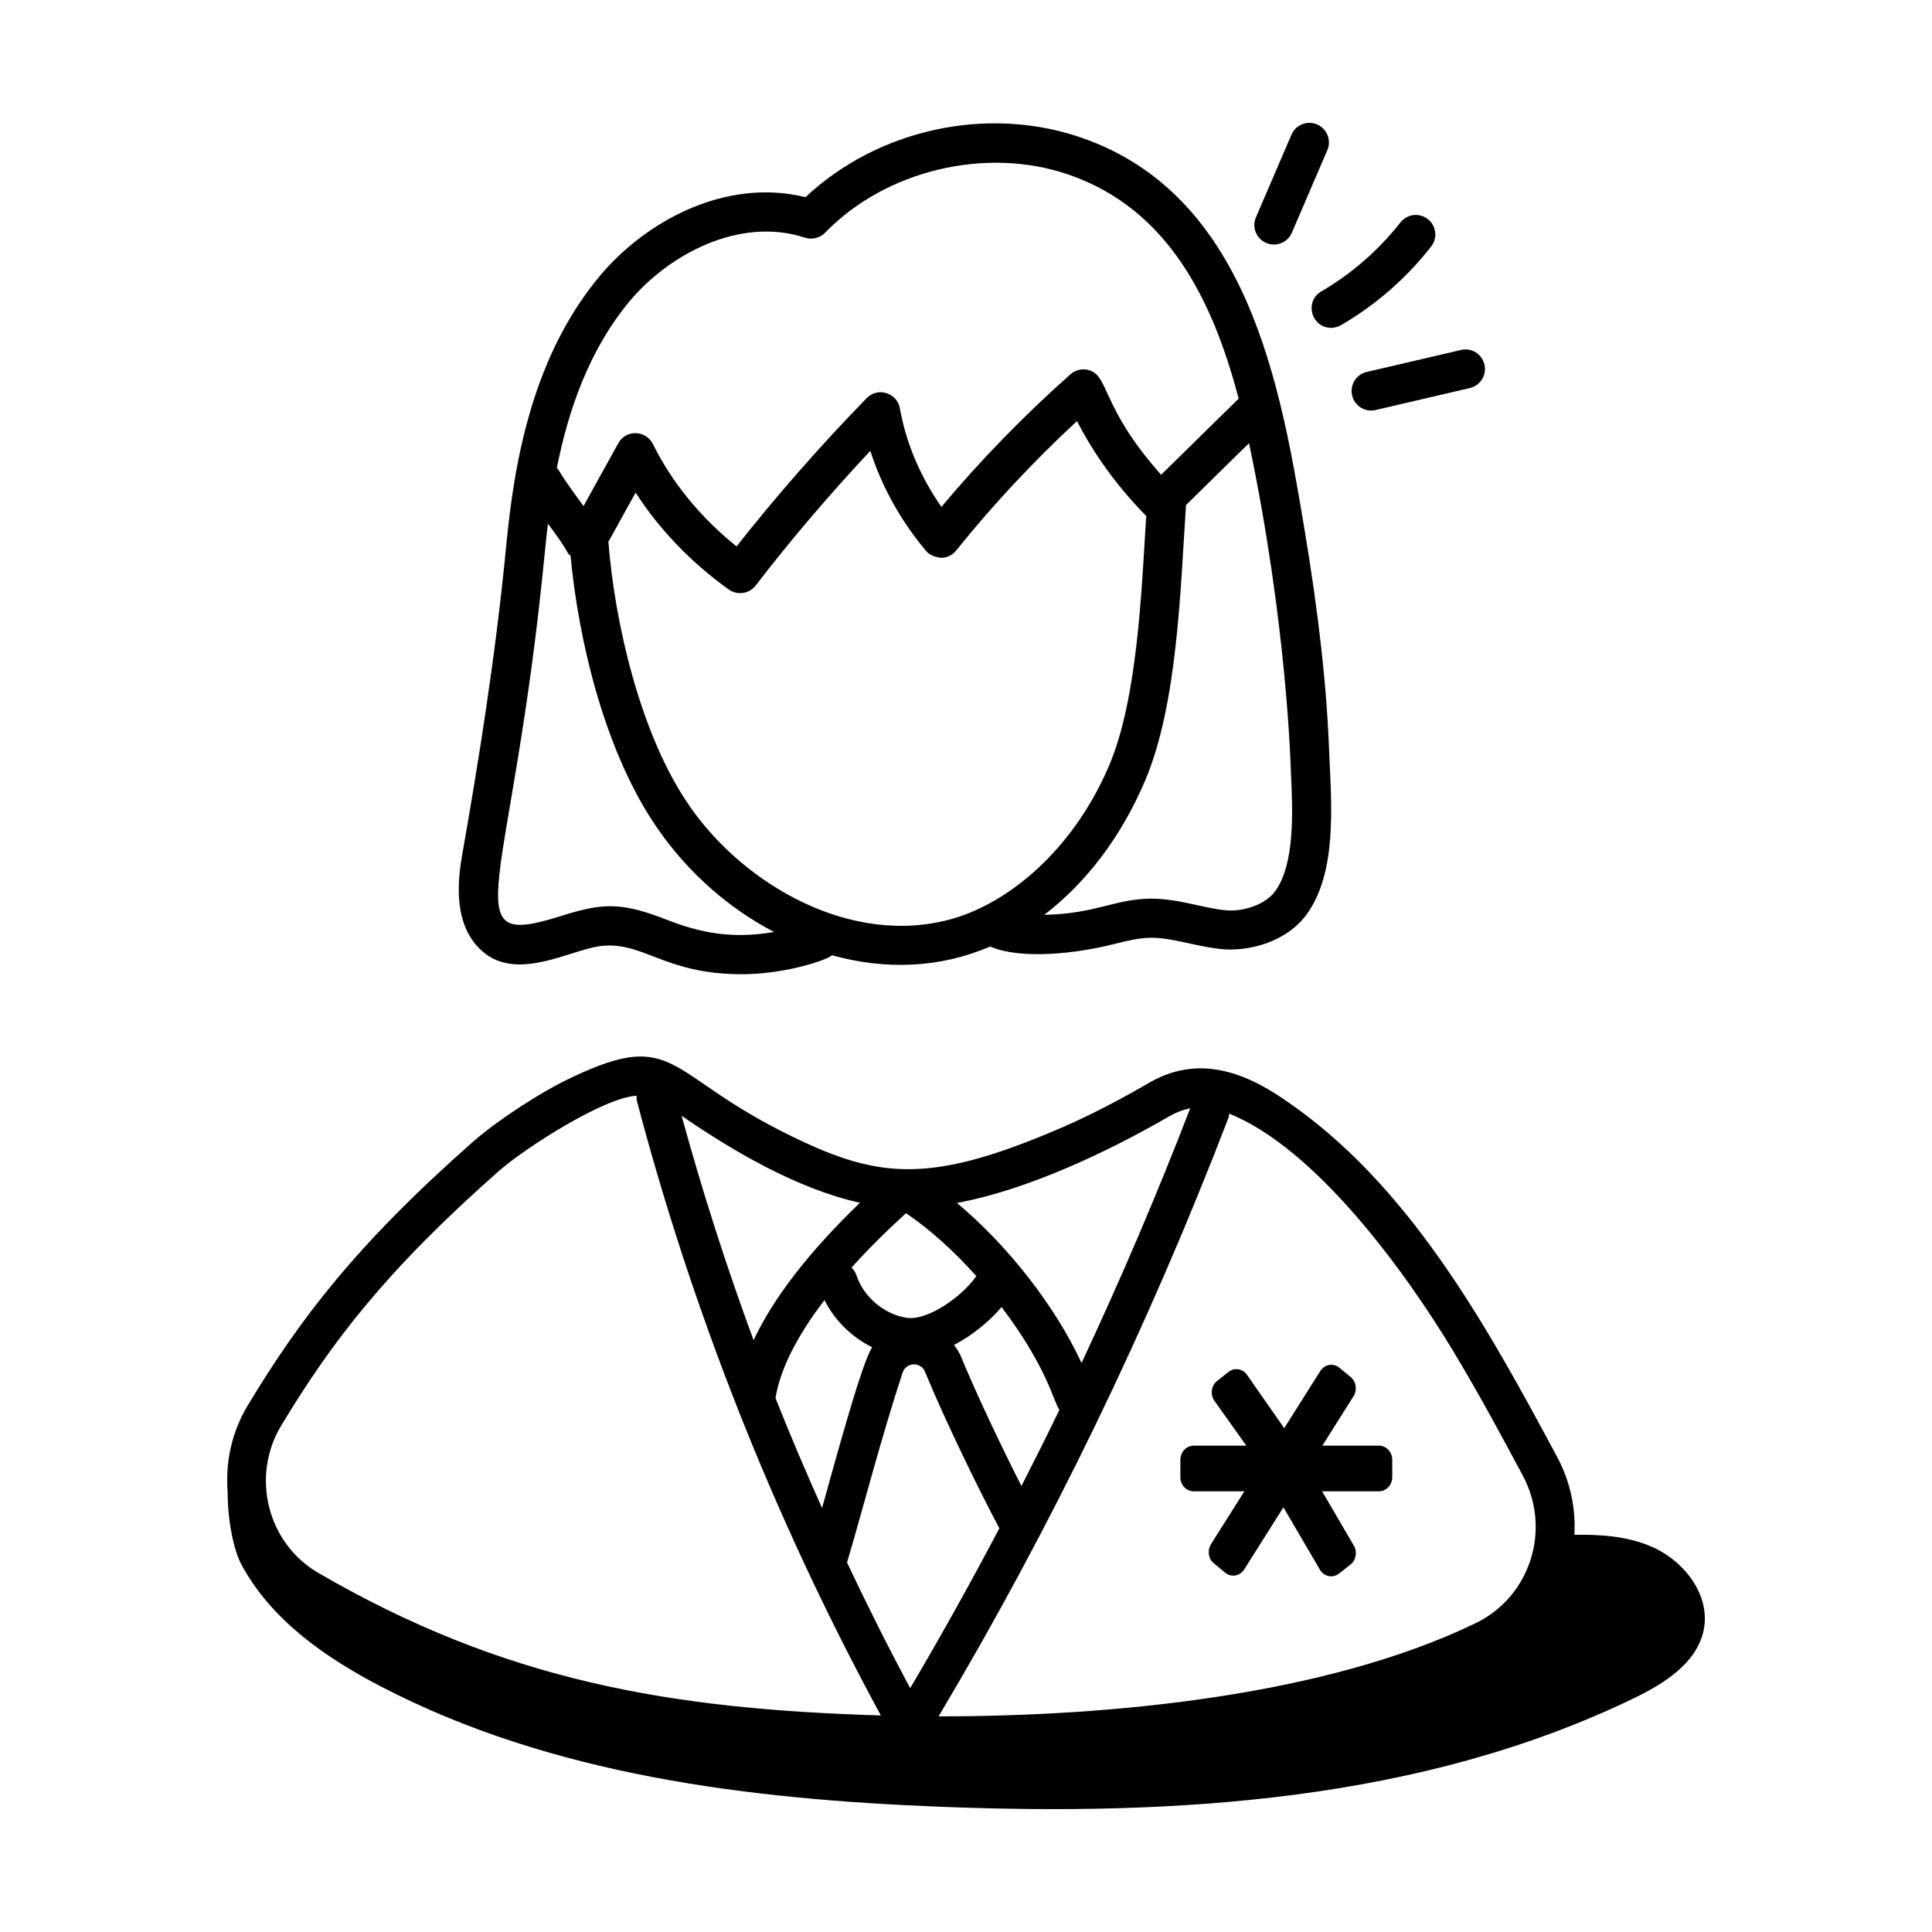 <?xml version="1.0" encoding="UTF-8"?>
<!-- Uploaded to: SVG Repo, www.svgrepo.com, Generator: SVG Repo Mixer Tools -->
<svg fill="#000000" width="800px" height="800px" version="1.1" viewBox="144 144 512 512" xmlns="http://www.w3.org/2000/svg">
 <g>
  <path d="m430.5 180.46c-24.934-8.578-53.875-2.211-73.043 15.797-21.18-5.231-42.414 6.394-54.512 20.887-17.953 21.512-22.68 49.504-24.797 71.488-2.871 29.879-7.461 57.902-11.57 81.375-0.945 5.379-3.449 19.652 6.211 26.859 8.91 6.637 22.129-0.828 29.668-2.051 11.758-1.859 17.074 7.367 38.16 7.367 10.602 0 21.668-3.332 23.906-5.016 14.23 3.918 28.445 3.418 41.867-2.316 8.531 3.617 23.418 1.711 32.531-0.594 8.598-2.156 10.652-2.375 20.113-0.277 2.68 0.586 5.449 1.199 8.344 1.508 7.293 0.828 17.586-1.766 22.973-9.273 7.906-11 6.547-28.492 5.926-42.062-0.629-17.832-2.738-36.973-6.637-60.254-6.238-37.223-14.777-88.207-59.141-103.44zm-109.89 207.25c-12.312-4.82-17.18-4.359-28.266-0.855-28.746 8.996-12.617-6.371-3.887-97.227 0.215-2.219 0.473-4.527 0.75-6.856 1.98 2.672 4.016 5.43 5.262 7.762 0.176 0.328 0.504 0.5 0.738 0.777 2.082 22.391 9.125 52.352 23.191 72.445 8.223 11.84 18.961 21.059 30.727 27.234-11.234 1.918-19.605 0.207-28.516-3.281zm75.973-0.277c-26.875 7.742-55.387-9.012-69.688-29.602-13.449-19.215-20.062-49.719-21.641-70.004-0.004-0.066-0.047-0.117-0.055-0.184l7.25-13.098c6.289 9.773 14.695 18.535 24.691 25.68 2.289 1.629 5.422 1.137 7.109-1.051 9.445-12.254 19.645-24.223 30.395-35.688 3.047 9.488 8.055 18.516 14.746 26.492 0.992 1.191 2.426 1.633 4.019 1.852 1.551-0.012 3.012-0.727 3.984-1.934 9.66-12.039 20.41-23.547 32.02-34.305 4.68 9.086 10.832 17.512 18.344 25.145-1.254 20.023-2.301 48.512-9.863 66.219-9.535 22.297-26.406 36.141-41.312 40.477zm89.523-38.734c0.477 10.184 1.121 24.129-4.164 31.48-2.418 3.375-8.309 5.602-13.445 5.019-6.418-0.695-12.145-3.07-19.762-3.047-9.516 0.16-14.301 4.004-28 4.293 11.086-8.477 20.355-20.633 26.672-35.426 8.711-20.387 9.414-51.301 10.898-73.18l16.699-16.398c10.219 48.621 11.043 86.438 11.102 87.258zm-34.402-78.879c-16.266-18.281-13.621-26.504-19.445-27.809-1.625-0.371-3.328 0.074-4.578 1.18-12.34 10.953-23.82 22.754-34.195 35.141-5.602-8.012-9.371-16.93-11.008-26.109-0.734-4.121-5.852-5.746-8.801-2.711-12.203 12.523-23.785 25.719-34.48 39.293-9.512-7.621-17.125-16.922-22.176-27.133-1.809-3.644-7.102-3.957-9.168-0.207l-9.215 16.652c-7.613-10.41-5.383-7.977-7.066-10.141 3.055-15.289 8.508-31.23 19.32-44.195 10.105-12.105 28.945-22.543 46.426-16.789 1.879 0.594 3.945 0.102 5.328-1.312 16.105-16.602 42.621-22.922 64.488-15.426 26.387 9.059 38.277 33.273 45.121 59.391z"/>
  <path d="m204.33 539.56c0.016 7.727 1.688 15.363 3.586 18.93 7.856 14.75 22.312 24.809 37.145 32.508 45.207 23.469 97.273 29.805 148.17 31.812 62.566 2.469 127.32-1.492 183.7-28.727 8.121-3.922 16.855-9.395 18.59-18.242 1.809-9.219-5.297-18.312-13.938-22.008-6.371-2.723-13.359-3.211-20.352-3.098 0.402-7.07-1.102-14.141-4.547-20.578-18.715-34.926-39.469-72.688-72.633-94.969-8.426-5.688-21.238-12.328-35.16-4.441-8.66 5.016-15.996 8.789-23.062 11.883-34.922 15.133-48.66 13.93-71.957 2.519-33.426-16.129-30.453-28.832-58.09-15.742-7.859 3.613-19.637 11.242-26.281 17.031-31.297 27.594-46.086 47.219-59.809 69.945-4.258 7.062-6.027 15.102-5.356 23.176zm178.86-31.766c0.949-2.859 4.84-2.965 5.941-0.277 5.254 12.828 14.547 31.832 19.711 41.496-7.582 14.363-15.441 28.512-23.633 42.355-5.883-10.941-11.43-22.055-16.742-33.281 4.273-14.348 9.07-33.191 14.723-50.293zm-21.344 35.844c-4.297-9.625-8.453-19.316-12.324-29.121 1.211-7.637 5.656-16.414 12.98-25.988 2.676 5.41 7.231 9.844 12.645 12.508-2.695 3.891-9.266 28.246-13.301 42.602zm34.98-43.207c5.055-2.637 9.562-6.481 12.605-10.047 12.348 16.344 13.797 25.32 15.328 27.23-3.285 6.785-6.648 13.516-10.07 20.199-5.094-10.035-11.906-24.285-15.977-34.219-0.48-1.172-1.148-2.203-1.887-3.164zm72.754-60.273c0.129-0.34 0.117-0.684 0.172-1.027 22.902 9.184 46.598 41.73 59.336 62.879 7 11.625 12.832 22.512 18.473 33.047 7.656 14.289 2.004 32.109-12.562 39.133-40.371 19.48-97.617 24.684-142.26 24.66 29.668-49.812 55.527-103.14 76.84-158.69zm-15.543-0.422c1.777-1.004 3.551-1.676 5.375-2.016-8.824 22.914-18.461 45.422-28.789 67.48-7.016-15.121-19.531-31.129-33.023-42.402 18.633-3.461 39.75-13.398 56.438-23.062zm-69.934 25.77c6.379 4.316 12.793 10.145 18.652 16.699-0.027 0.035-0.07 0.051-0.094 0.09-3.981 5.613-13.035 11.77-18.375 10.938-5.965-0.902-11.441-5.539-13.32-11.277-0.266-0.809-0.746-1.461-1.312-2.019 4.199-4.664 9.02-9.48 14.449-14.43zm-12.207-2.762c-13.547 13.055-22.957 25.234-28.184 36.426-7.211-19.531-13.57-39.375-19.074-59.469 13.859 9.535 30.867 19.438 47.258 23.043zm-153.34 58.992c13.215-21.883 27.488-40.816 57.77-67.512 7.043-6.137 27.836-19.441 36.383-19.84-0.008 0.461-0.043 0.918 0.082 1.387 14.543 55.152 35.883 109.84 64.645 162.84-56.102-1.676-99.824-9.195-149.03-37.746-13.645-7.926-17.965-25.688-9.848-39.133z"/>
  <path d="m486.35 205.68 9.41-21.898c1.129-2.621-0.086-5.668-2.711-6.801-2.641-1.125-5.672 0.086-6.801 2.715l-9.41 21.887c-1.129 2.629 0.086 5.676 2.711 6.801 2.602 1.129 5.664-0.07 6.801-2.703z"/>
  <path d="m499.38 230.17c9.254-5.391 17.293-12.406 23.891-20.84 1.762-2.246 1.367-5.5-0.883-7.266-2.25-1.758-5.504-1.367-7.266 0.891-5.707 7.285-12.957 13.609-20.961 18.277-4.543 2.641-2.664 9.645 2.613 9.645 0.887 0 1.785-0.23 2.606-0.707z"/>
  <path d="m508.54 252.66 24.992-5.828c2.785-0.652 4.512-3.438 3.863-6.223-0.648-2.777-3.418-4.535-6.223-3.863l-24.984 5.828c-2.785 0.648-4.512 3.43-3.867 6.215 0.664 2.856 3.519 4.512 6.219 3.871z"/>
  <path d="m460.33 539.21h13.441l-8.852 14.023c-1.031 1.637-0.699 3.844 0.758 5.055l2.984 2.477c1.609 1.336 3.941 0.938 5.078-0.867l10.379-16.441 9.676 16.523c1.086 1.855 3.426 2.328 5.074 1.027l3.023-2.387c1.477-1.164 1.863-3.34 0.895-5l-8.418-14.414h15.078c1.941 0 3.516-1.68 3.516-3.75v-4.59c0-2.07-1.574-3.75-3.516-3.75h-15.012l8.273-13.117c1.031-1.637 0.699-3.848-0.762-5.055l-2.984-2.469c-1.609-1.332-3.938-0.934-5.074 0.867l-9.562 15.145-9.852-14.129c-1.156-1.66-3.356-2.008-4.914-0.777l-3.012 2.375c-1.574 1.242-1.895 3.621-0.711 5.285l8.457 11.879h-13.969c-1.941 0-3.516 1.68-3.516 3.75v4.594c0.004 2.066 1.578 3.746 3.519 3.746z"/>
 </g>
</svg>